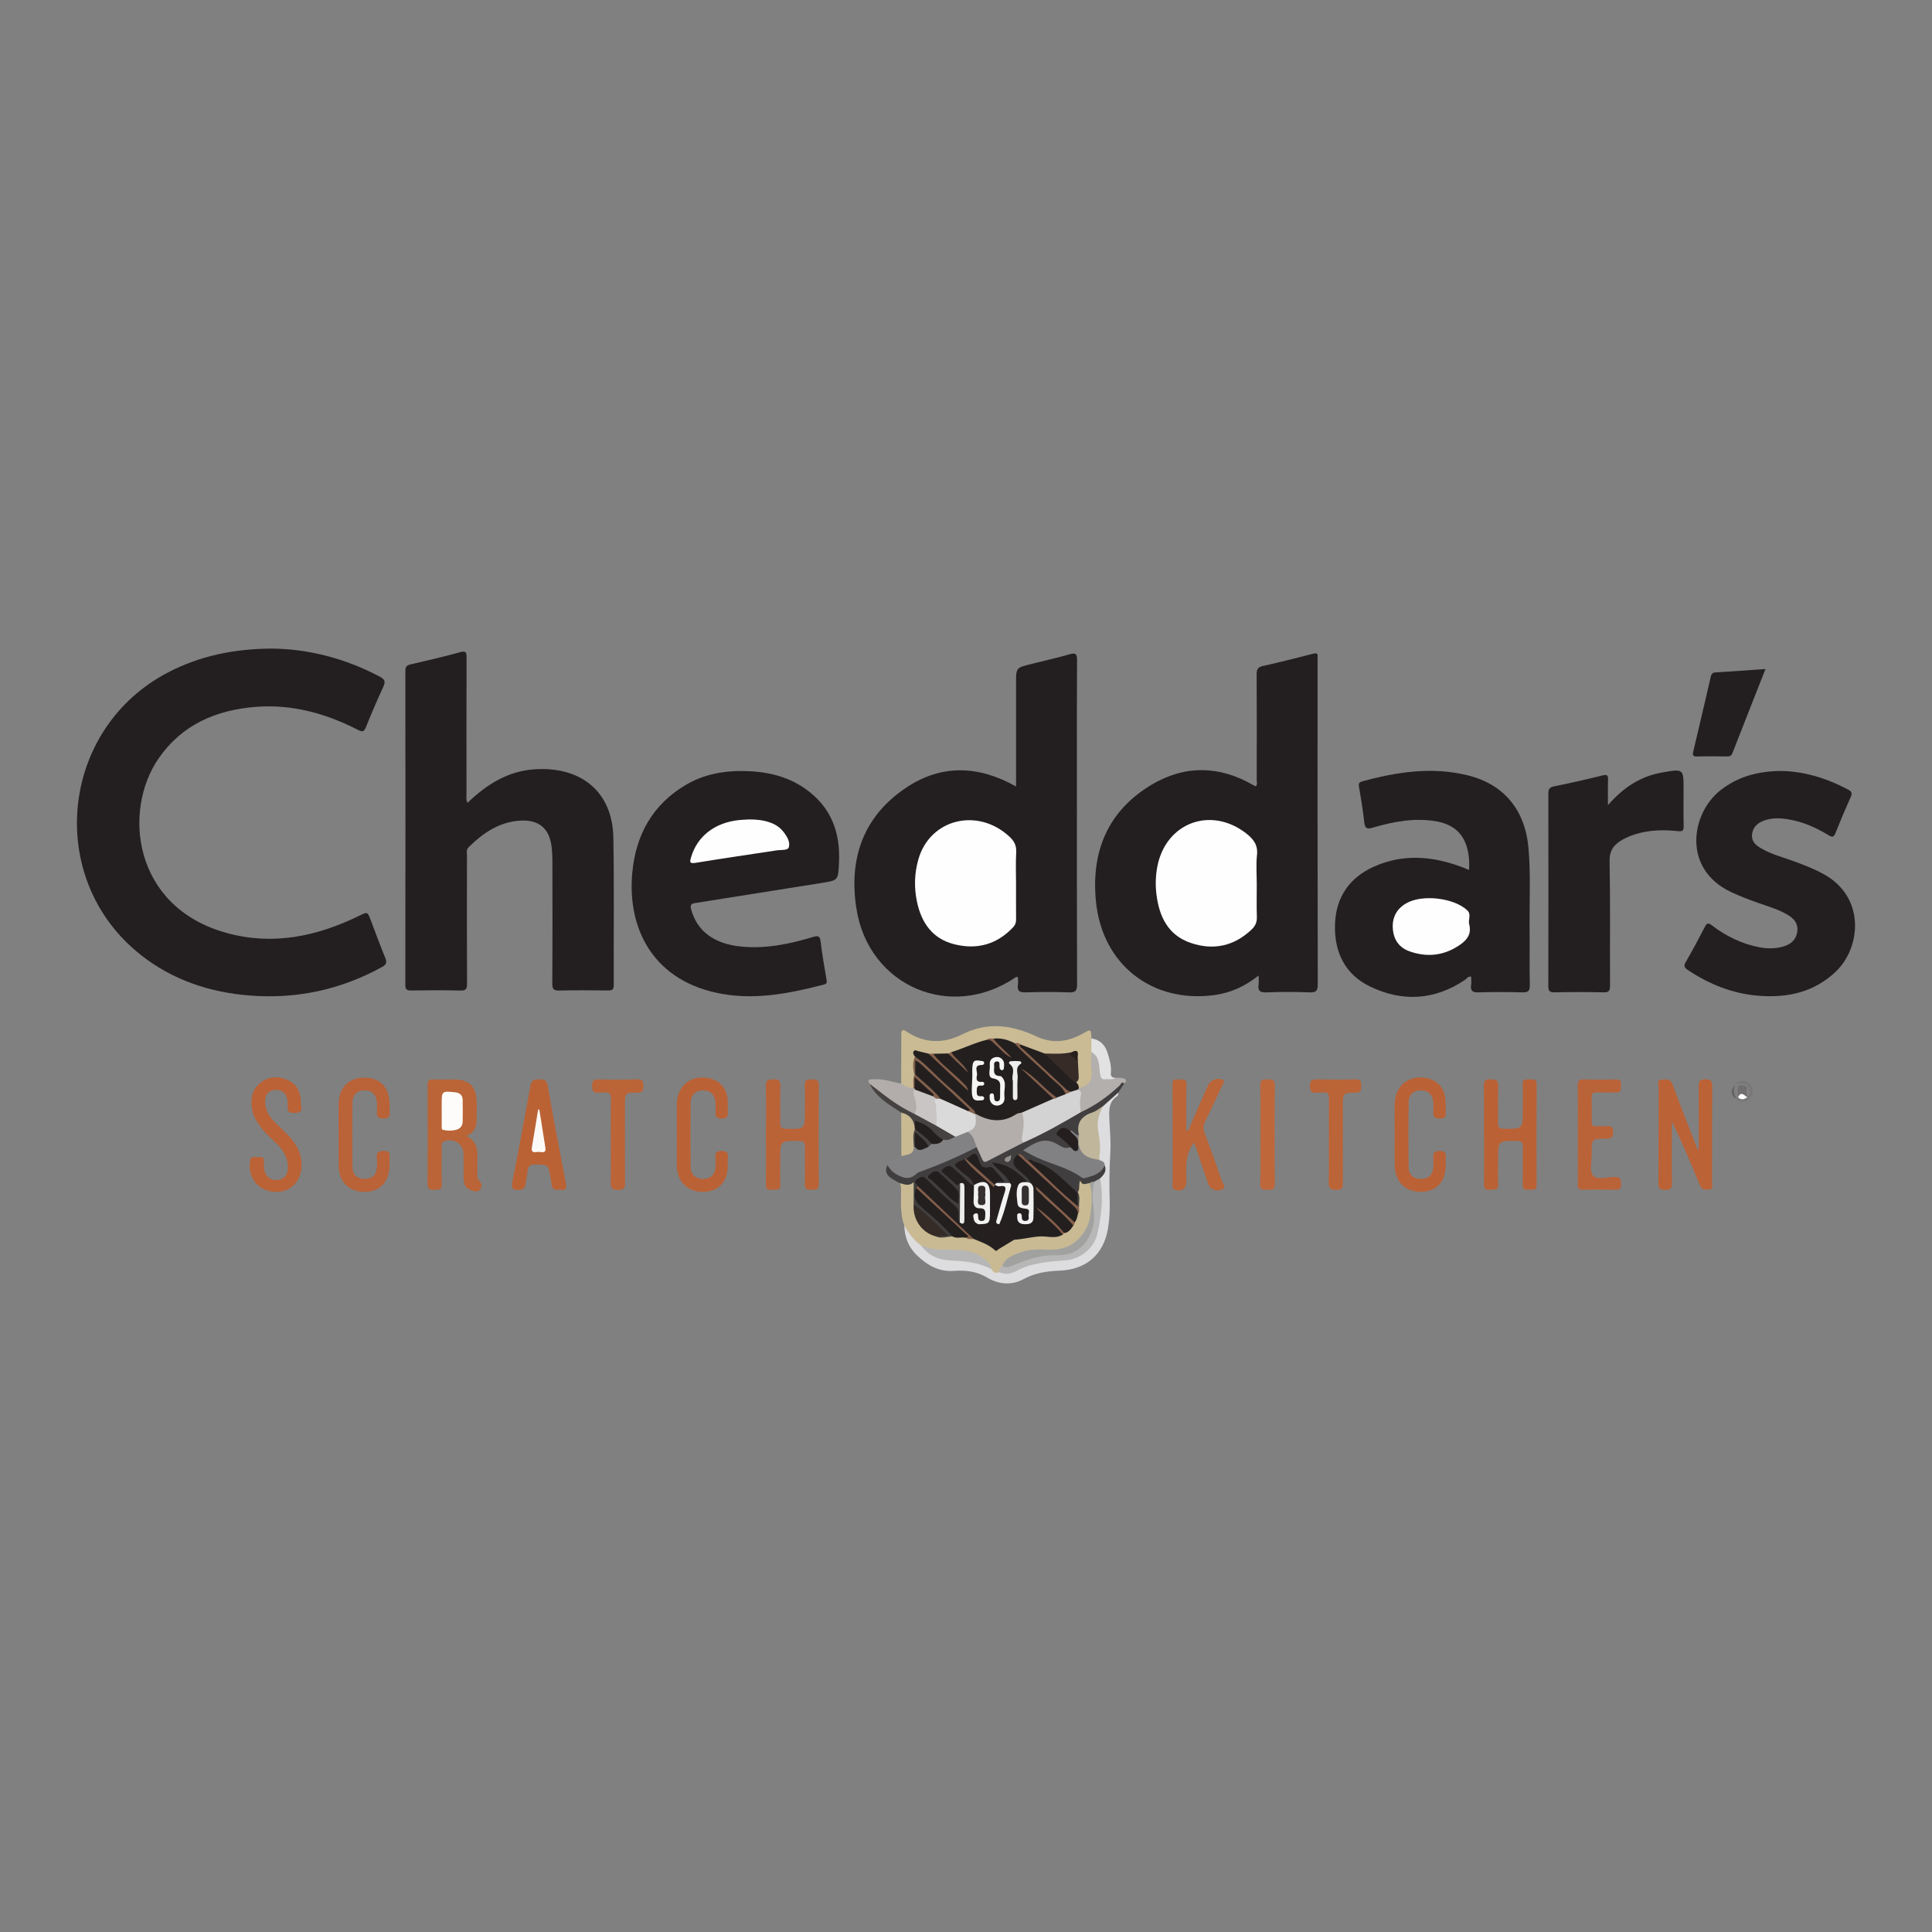 <?xml version="1.0" encoding="utf-8"?>
<!-- Generator: Adobe Illustrator 17.0.0, SVG Export Plug-In . SVG Version: 6.00 Build 0)  -->
<!DOCTYPE svg PUBLIC "-//W3C//DTD SVG 1.1//EN" "http://www.w3.org/Graphics/SVG/1.1/DTD/svg11.dtd">
<svg version="1.1" id="Layer_1" xmlns="http://www.w3.org/2000/svg" xmlns:xlink="http://www.w3.org/1999/xlink" x="0px" y="0px"
	 width="200px" height="200px" viewBox="0 0 200 200" enable-background="new 0 0 200 200" xml:space="preserve">
<rect x="0" y="0" width="200" height="200" fill="#808080" stroke="none"/>
<g>
	<path fill="#231F20" d="M28.097,67.141c3.791,0.027,7.627,1.002,11.233,2.915c0.538,0.285,0.588,0.532,0.342,1.06
		c-0.636,1.365-1.225,2.752-1.786,4.149c-0.193,0.48-0.355,0.535-0.821,0.296c-3.319-1.701-6.82-2.682-10.582-2.387
		c-4.1,0.321-7.622,1.825-10.047,5.312c-3.754,5.4-2.703,15.4,7.006,18.088c4.817,1.334,9.366,0.365,13.747-1.776
		c0.858-0.419,0.85-0.434,1.202,0.491c0.49,1.286,0.961,2.579,1.483,3.852c0.192,0.469,0.145,0.704-0.329,0.965
		c-4.266,2.343-8.821,3.33-13.666,2.952c-4.162-0.325-7.994-1.595-11.301-4.202c-9.946-7.84-8.413-23.433,2.862-29.27
		C20.693,67.901,24.169,67.175,28.097,67.141z"/>
	<path fill="#231F20" d="M130.296,100.984c-1.44,1.138-2.926,1.805-4.609,2.029c-6.427,0.857-11.568-3.17-12.229-9.641
		c-0.527-5.158,1.182-9.376,5.687-12.099c3.466-2.096,7.106-2.042,10.649,0.036c0.063,0.037,0.136,0.057,0.216,0.09
		c0.181-0.212,0.085-0.452,0.085-0.666c0.008-3.64,0.019-7.279-0.008-10.919c-0.004-0.543,0.14-0.761,0.68-0.88
		c1.723-0.382,3.436-0.816,5.146-1.254c0.372-0.095,0.541-0.059,0.484,0.362c-0.014,0.102-0.002,0.208-0.002,0.312
		c0,11.179-0.007,22.358,0.018,33.536c0.002,0.694-0.172,0.866-0.851,0.84c-1.48-0.056-2.965-0.062-4.444,0.002
		c-0.711,0.031-0.934-0.189-0.827-0.859C130.326,101.645,130.296,101.406,130.296,100.984z"/>
	<path fill="#231F20" d="M105.181,81.414c0-3.608,0-7.164,0-10.72c0-1.568,0-1.566,1.556-1.952c1.336-0.332,2.679-0.637,4.001-1.015
		c0.652-0.186,0.76,0.003,0.756,0.624c-0.026,3.848-0.013,7.695-0.013,11.543c0,7.331-0.011,14.663,0.018,21.994
		c0.003,0.703-0.183,0.866-0.858,0.841c-1.48-0.054-2.964-0.047-4.445-0.002c-0.625,0.019-0.929-0.116-0.821-0.795
		c0.04-0.252,0.006-0.515,0.006-0.765c-0.089-0.02-0.155-0.056-0.182-0.037c-6.731,4.636-15.305,0.977-16.549-7.107
		c-0.802-5.209,0.749-9.576,5.226-12.531C97.493,79.103,101.311,79.242,105.181,81.414z"/>
	<path fill="#231F20" d="M48.398,83.108c1.992-1.92,4.195-3.292,6.956-3.472c4.711-0.307,8.058,2.24,8.142,7.105
		c0.087,5.071,0.017,10.144,0.042,15.217c0.003,0.527-0.199,0.58-0.635,0.575c-1.665-0.021-3.33-0.033-4.994,0.006
		c-0.568,0.013-0.741-0.115-0.737-0.716c0.029-4.24,0.017-8.48,0.012-12.72c-0.001-0.441-0.025-0.884-0.068-1.323
		c-0.194-1.953-1.257-2.927-3.197-2.833c-2.21,0.107-3.905,1.281-5.424,2.773c-0.246,0.242-0.154,0.536-0.155,0.81
		c-0.006,4.422-0.014,8.844,0.008,13.266c0.003,0.553-0.087,0.764-0.706,0.746c-1.689-0.049-3.381-0.034-5.072-0.006
		c-0.477,0.008-0.611-0.118-0.61-0.605c0.014-10.821,0.013-21.642,0.003-32.463c0-0.407,0.104-0.59,0.525-0.686
		c1.722-0.394,3.442-0.801,5.146-1.266c0.616-0.168,0.668,0.026,0.666,0.56c-0.018,4.734-0.012,9.468-0.007,14.203
		C48.295,82.527,48.223,82.789,48.398,83.108z"/>
	<path fill="#231F20" d="M152.08,90.059c0.045-0.894-0.017-1.669-0.246-2.421c-0.478-1.574-1.628-2.353-3.18-2.619
		c-2.237-0.384-4.406,0.035-6.537,0.658c-0.665,0.194-0.826,0.038-0.895-0.603c-0.13-1.214-0.329-2.421-0.539-3.624
		c-0.058-0.332,0.01-0.47,0.325-0.557c3.6-0.991,7.236-1.539,10.933-0.631c3.763,0.924,5.957,3.609,6.293,7.587
		c0.237,2.804,0.075,5.616,0.109,8.424c0.023,1.899-0.025,3.798,0.021,5.696c0.016,0.64-0.193,0.775-0.788,0.759
		c-1.508-0.041-3.018-0.044-4.525,0.001c-0.608,0.018-0.853-0.143-0.761-0.764c0.041-0.279,0.007-0.57,0.007-0.862
		c-0.335-0.068-0.466,0.215-0.664,0.348c-3.129,2.094-6.444,2.284-9.774,0.689c-2.629-1.259-3.752-3.582-3.66-6.456
		c0.09-2.82,1.503-4.84,4.048-5.978c2.991-1.338,6.027-1.086,9.035,0.032C151.521,89.825,151.754,89.927,152.08,90.059z"/>
	<path fill="#231F20" d="M76.831,79.815c2.36,0.017,4.603,0.47,6.565,1.861c2.639,1.871,3.618,4.5,3.456,7.653
		c-0.093,1.813-0.068,1.801-1.835,2.08c-4.336,0.684-8.669,1.385-13.006,2.066c-0.45,0.071-0.603,0.17-0.46,0.686
		c0.623,2.25,2.388,3.562,5.21,3.831c2.534,0.242,4.968-0.265,7.367-0.985c0.551-0.165,0.754-0.144,0.827,0.494
		c0.147,1.289,0.384,2.569,0.595,3.85c0.044,0.27,0.118,0.476-0.271,0.576c-3.697,0.952-7.409,1.685-11.235,0.819
		c-6.615-1.497-9.089-6.805-8.595-12.348c0.351-3.947,2.096-7.144,5.621-9.188C72.846,80.183,74.794,79.8,76.831,79.815z"/>
	<path fill="#231F20" d="M184.357,79.812c2.396,0.027,4.73,0.747,6.947,1.918c0.367,0.194,0.467,0.363,0.286,0.767
		c-0.553,1.231-1.077,2.476-1.579,3.729c-0.166,0.415-0.299,0.488-0.708,0.239c-1.339-0.816-2.761-1.444-4.331-1.672
		c-0.806-0.117-1.609-0.129-2.386,0.161c-0.683,0.255-1.156,0.707-1.219,1.47c-0.058,0.706,0.419,1.084,0.948,1.397
		c0.969,0.574,2.055,0.865,3.106,1.237c1.127,0.398,2.239,0.825,3.296,1.393c4.447,2.393,3.928,7.647,1.334,10.121
		c-2.258,2.153-5.002,2.744-7.995,2.508c-2.677-0.211-5.092-1.174-7.318-2.656c-0.377-0.251-0.465-0.428-0.22-0.85
		c0.69-1.19,1.341-2.404,1.97-3.627c0.215-0.418,0.37-0.426,0.728-0.153c1.464,1.116,3.085,1.915,4.906,2.265
		c0.828,0.159,1.658,0.161,2.472-0.074c0.777-0.225,1.336-0.666,1.457-1.536c0.12-0.861-0.344-1.367-1.014-1.761
		c-0.926-0.545-1.952-0.844-2.956-1.194c-0.981-0.342-1.951-0.708-2.891-1.154c-5.08-2.406-4.112-8.127-1.131-10.497
		C179.872,80.4,181.956,79.832,184.357,79.812z"/>
	<path fill="#231F20" d="M166.456,83.345c1.628-1.865,3.422-3.008,5.671-3.389c2.158-0.366,2.154-0.386,2.155,1.785
		c0,1.247-0.018,2.495,0.01,3.742c0.01,0.472-0.079,0.615-0.603,0.557c-1.48-0.163-2.962-0.126-4.401,0.32
		c-0.467,0.145-0.929,0.34-1.354,0.581c-0.852,0.483-1.334,1.093-1.311,2.227c0.086,4.286,0.025,8.575,0.047,12.863
		c0.003,0.533-0.116,0.708-0.677,0.695c-1.688-0.039-3.379-0.037-5.067,0c-0.532,0.011-0.645-0.16-0.644-0.659
		c0.015-6.627,0.014-13.254,0.002-19.881c-0.001-0.455,0.078-0.681,0.591-0.783c1.68-0.334,3.351-0.718,5.014-1.128
		c0.472-0.117,0.593-0.023,0.576,0.445C166.436,81.518,166.456,82.318,166.456,83.345z"/>
	<path fill="#231F20" d="M182.762,69.257c-1.169,2.968-2.303,5.838-3.424,8.713c-0.106,0.271-0.264,0.337-0.529,0.335
		c-1.04-0.01-2.081-0.026-3.12,0.007c-0.492,0.016-0.482-0.195-0.395-0.559c0.607-2.552,1.208-5.106,1.796-7.662
		c0.066-0.289,0.144-0.461,0.48-0.482C179.255,69.505,180.939,69.382,182.762,69.257z"/>
	<path fill="#BB6236" d="M175.856,118.996c0-2.178,0.013-4.356-0.01-6.533c-0.005-0.506,0.083-0.734,0.667-0.737
		c0.595-0.003,0.741,0.182,0.736,0.756c-0.026,3.326-0.009,6.651-0.019,9.977c-0.001,0.271,0.164,0.669-0.361,0.695
		c-0.407,0.021-0.717,0.001-0.913-0.487c-0.89-2.211-1.829-4.402-2.888-6.598c0,0.519,0,1.039,0,1.558
		c0,1.585-0.014,3.17,0.007,4.755c0.007,0.504-0.016,0.807-0.681,0.797c-0.615-0.009-0.72-0.217-0.716-0.771
		c0.023-3.274,0.004-6.547,0.022-9.821c0.002-0.299-0.25-0.793,0.372-0.836c0.466-0.032,0.871-0.065,1.095,0.555
		c0.749,2.075,1.572,4.124,2.367,6.182c0.065,0.168,0.131,0.335,0.197,0.503C175.774,118.994,175.815,118.995,175.856,118.996z"/>
	<path fill="#CABB94" d="M93.288,112.17c0.006-1.687,0.017-3.374,0.014-5.061c-0.001-0.409,0.086-0.632,0.517-0.341
		c1.879,1.268,3.836,1.296,5.814,0.298c2.615-1.319,5.135-0.958,7.679,0.235c1.607,0.754,3.225,0.57,4.761-0.298
		c0.876-0.495,0.87-0.505,0.907,0.497c0.315,0.422,0.199,0.912,0.223,1.381c-0.02,0.702,0.005,1.403-0.004,2.105
		c-0.015,1.161-0.205,1.412-1.344,1.759c-0.349-0.088-0.466-0.362-0.538-0.672c0.342-0.739,0.098-1.485,0.017-2.228
		c0.026-0.397,0.167-0.88-0.547-0.712c-0.838,0.223-1.684,0.188-2.533,0.106c-0.916-0.202-1.775-0.563-2.628-0.942
		c-0.213-0.111-0.453-0.121-0.681-0.174c-0.667-0.241-1.34-0.453-2.063-0.408c-0.227-0.002-0.453,0.002-0.669,0.086
		c-1.255,0.38-2.452,0.924-3.702,1.322c-0.154,0.049-0.306,0.105-0.468,0.129c-0.46,0.058-0.921,0.032-1.382,0.031
		c-0.157,0.003-0.313-0.003-0.469-0.009c-0.306-0.012-0.598-0.095-0.886-0.191c-0.4-0.133-0.498,0.069-0.481,0.415
		c-0.108,0.599-0.079,1.198-0.022,1.799c-0.089,0.461,0.061,0.959-0.217,1.39C94.015,112.865,93.558,112.754,93.288,112.17z"/>
	<path fill="#C9BA93" d="M93.612,126.863c-0.393-1.045-0.346-2.136-0.339-3.224c0.002-0.386,0.051-0.78-0.11-1.151
		c0.298-0.207,0.651-0.063,0.968-0.153c0.46-0.131,0.6,0.138,0.619,0.525c0.028,0.562,0.01,1.124,0.013,1.685
		c-0.042,1.604,0.645,2.721,2.184,3.267c0.55,0.197,1.103,0.02,1.655,0.013c0.44,0.084,0.892,0.046,1.331,0.128
		c0.257,0.086,0.527,0.107,0.793,0.141c0.707,0.164,1.337,0.505,1.963,0.857c0.173,0.097,0.319,0.273,0.553,0.197
		c0.572-0.331,1.16-0.63,1.728-0.968c1.308-0.27,2.62-0.478,3.965-0.33c0.308,0.034,0.605-0.103,0.899-0.195
		c0.095-0.041,0.191-0.082,0.284-0.128c0.342-0.169,0.591-0.445,0.836-0.724c0.082-0.107,0.147-0.224,0.2-0.348
		c0.12-0.291,0.203-0.594,0.288-0.897c0.074-0.215,0.069-0.438,0.067-0.66c-0.008-0.48,0.021-0.961-0.041-1.439
		c0.071-1.315,0.071-1.315,1.429-1.053c0.089,0.059,0.184,0.132,0.193,0.234c0.155,1.792,0.302,3.583-0.804,5.18
		c-0.819,1.182-1.963,1.732-3.383,1.755c-0.959,0.015-1.923-0.059-2.866,0.198c-0.818,0.223-1.571,0.545-2.083,1.267
		c-0.185,0.219-0.294,0.49-0.474,0.713c-0.498,0.339-0.77,0.052-0.999-0.359c-0.47-0.925-1.262-1.404-2.243-1.62
		c-0.813-0.18-1.638-0.245-2.468-0.199c-0.846,0.047-1.649-0.092-2.404-0.483C94.491,128.578,93.864,127.868,93.612,126.863z"/>
	<path fill="#BA6437" d="M48.315,117.594c0.877,0.475,1.115,1.15,1.102,1.961c-0.011,0.65-0.004,1.301,0.001,1.951
		c0.002,0.205-0.055,0.438,0.105,0.598c0.365,0.365,0.461,0.796,0.072,1.129c-0.336,0.287-1.299-0.098-1.477-0.544
		c-0.093-0.233-0.116-0.505-0.121-0.761c-0.016-0.832,0.007-1.665-0.015-2.497c-0.028-1.062-1.103-1.702-2.056-1.247
		c-0.292,0.14-0.197,0.397-0.198,0.612c-0.009,1.249-0.041,2.499,0.01,3.745c0.027,0.658-0.33,0.615-0.773,0.621
		c-0.443,0.005-0.708-0.026-0.703-0.611c0.03-3.408,0.021-6.816,0.007-10.224c-0.002-0.432,0.114-0.606,0.569-0.588
		c0.779,0.031,1.561-0.009,2.341,0.012c1.325,0.035,2.035,0.669,2.144,1.977c0.063,0.748,0.016,1.506,0.016,2.259
		C49.341,116.697,49.062,117.246,48.315,117.594z"/>
	<path fill="#BA6337" d="M79.292,117.493c0-1.689,0.03-3.379-0.015-5.066c-0.018-0.657,0.289-0.684,0.798-0.695
		c0.538-0.012,0.726,0.147,0.71,0.701c-0.037,1.272,0.002,2.546-0.019,3.819c-0.007,0.428,0.116,0.578,0.569,0.593
		c1.989,0.063,1.989,0.078,1.987-1.885c-0.001-0.857,0.039-1.717-0.014-2.572c-0.038-0.617,0.261-0.66,0.743-0.652
		c0.439,0.008,0.713,0.023,0.709,0.607c-0.027,3.404-0.031,6.808,0.002,10.211c0.006,0.667-0.349,0.587-0.778,0.61
		c-0.483,0.025-0.693-0.083-0.675-0.632c0.042-1.246-0.005-2.494,0.022-3.741c0.011-0.479-0.086-0.682-0.631-0.685
		c-1.928-0.011-1.927-0.034-1.927,1.879c0,0.883-0.027,1.768,0.009,2.65c0.024,0.588-0.338,0.538-0.708,0.518
		c-0.356-0.019-0.803,0.158-0.792-0.514C79.311,120.924,79.292,119.208,79.292,117.493z"/>
	<path fill="#DDDCDE" d="M93.612,126.863c0.464,0.768,0.94,1.526,1.714,2.033c1.173,1.197,2.695,1.383,4.256,1.507
		c0.766,0.061,1.546,0.117,2.271,0.429c0.307,0.132,0.632,0.24,0.808,0.561c0.164,0.351,0.423,0.454,0.781,0.302
		c1.191-0.045,2.227-0.607,3.326-0.966c0.859-0.281,1.78-0.359,2.686-0.405c2.784-0.142,4.126-1.535,4.244-4.34
		c0.055-1.294,0.23-2.583,0.038-3.877c0.111-0.466,0.568-0.826,0.423-1.372c-0.014-0.278-0.234-0.421-0.398-0.602
		c-0.31-0.557-0.107-1.172-0.151-1.751c-0.075-0.989-0.396-1.986-0.04-2.998c0.113-0.322,0.213-0.631,0.429-0.896
		c0.537-0.528,1.001-1.148,1.763-1.391c0.028,0.17-0.027,0.328-0.158,0.417c-0.78,0.529-0.804,1.302-0.773,2.137
		c0.045,1.216,0.183,2.45,0.109,3.642c-0.104,1.662-0.108,3.32-0.068,4.974c0.025,1.011-0.016,1.996-0.188,2.983
		c-0.455,2.614-2.246,4.171-4.937,4.282c-1.333,0.055-2.578,0.221-3.799,0.885c-1.214,0.66-2.553,0.563-3.786-0.176
		c-1.043-0.625-2.207-0.771-3.376-0.68c-1.601,0.125-2.811-0.591-3.883-1.628C94.051,129.106,93.637,128.057,93.612,126.863z"/>
	<path fill="#BA6236" d="M153.612,117.423c0-1.663,0.02-3.326-0.012-4.988c-0.011-0.55,0.163-0.721,0.707-0.702
		c0.493,0.017,0.826,0.008,0.796,0.682c-0.057,1.271,0.004,2.546-0.026,3.819c-0.011,0.487,0.158,0.605,0.625,0.611
		c1.934,0.027,1.933,0.043,1.931-1.867c-0.001-0.909,0.028-1.82-0.008-2.728c-0.024-0.607,0.367-0.504,0.719-0.501
		c0.349,0.002,0.735-0.111,0.731,0.496c-0.018,3.482-0.018,6.963-0.006,10.445c0.002,0.634-0.436,0.432-0.757,0.46
		c-0.383,0.033-0.707,0.038-0.691-0.534c0.036-1.272-0.016-2.547,0.024-3.819c0.018-0.561-0.173-0.691-0.707-0.689
		c-1.851,0.007-1.851-0.013-1.851,1.864c0,0.857-0.045,1.718,0.013,2.571c0.051,0.756-0.439,0.569-0.855,0.616
		c-0.548,0.063-0.638-0.179-0.629-0.672c0.031-1.688,0.012-3.377,0.012-5.066C153.623,117.423,153.618,117.423,153.612,117.423z"/>
	<path fill="#413E3F" d="M115.763,113.098c-0.523,0.468-1.046,0.937-1.57,1.405c-0.468,0.454-0.961,0.879-1.577,1.119
		c-0.555,0.217-0.831,0.568-0.711,1.192c0.043,0.224,0.013,0.469-0.127,0.676c-0.442,0.284-0.666-0.209-1.009-0.281
		c-0.119-0.047-0.232-0.107-0.353-0.15c-0.269-0.097-0.544-0.068-0.687,0.172c-0.17,0.285,0.158,0.377,0.307,0.525
		c0.31,0.31,0.827,0.466,0.765,1.047c-0.197,0.258-0.447,0.211-0.703,0.12c-0.22-0.079-0.452-0.138-0.651-0.255
		c-1.091-0.642-2.073-0.391-3.038,0.372c0.171,0.283,0.488,0.35,0.753,0.478c1.585,0.767,3.295,1.236,4.857,2.075
		c0.671,0.361,1.277-0.161,1.828-0.552c0.177-0.126,0.198-0.447,0.508-0.407c0.242,0.591-0.078,0.985-0.475,1.352
		c-0.119,0.239-0.342,0.342-0.571,0.439c-0.16,0.093-0.345-0.043-0.505,0.055c-0.35-0.002-0.757,0.366-0.986-0.309
		c-0.187,0.499-0.005,0.908-0.238,1.242c-0.032,0.018-0.063,0.036-0.095,0.054c-0.712-0.337-1.282-0.877-1.795-1.439
		c-0.904-0.99-2.106-1.355-3.292-1.784c-0.416-0.004-0.547-0.594-1.014-0.487c-0.376,0.414-0.286,0.783,0.086,1.141
		c0.314,0.302,0.615,0.619,0.94,0.91c0.208,0.186,0.444,0.371,0.318,0.712c-0.148,0.088-0.282,0.044-0.412-0.043
		c-0.935-0.792-1.825-1.658-3.168-1.898c0.408,0.474,0.854,0.828,1.213,1.261c0.19,0.228,0.46,0.483,0.064,0.775
		c-0.39,0.119-0.779,0.12-1.169,0.002c-0.171-0.102-0.215-0.227-0.031-0.35c0.21-0.14,0.448-0.1,0.659-0.064
		c-0.386-0.148-0.62-0.504-0.92-0.781c-0.233-0.215-0.463-0.433-0.81-0.395c-0.476,0.052-0.699-0.237-0.891-0.605
		c-0.402-0.772-0.408-0.769-1.172-0.344c-0.065,0.034-0.132,0.062-0.199,0.088c-0.827,0.39-0.843,0.48-0.165,1.052
		c0.274,0.231,0.583,0.422,0.818,0.697c0.177,0.207,0.436,0.393,0.258,0.729c-0.374,0.221-0.568-0.09-0.786-0.283
		c-0.385-0.341-0.711-0.746-1.125-1.057c-0.184-0.138-0.361-0.301-0.609-0.311c-0.158-0.006-0.33,0.017-0.415,0.157
		c-0.107,0.178,0.056,0.279,0.174,0.368c0.518,0.39,0.937,0.902,1.514,1.221c0.092,1.188,0.097,2.375,0.001,3.561
		c-0.17,0.4-0.455,0.345-0.447-0.018c0.029-1.374-1.052-1.92-1.87-2.662c-0.441-0.4-0.85-0.831-1.28-1.242
		c-0.167-0.16-0.325-0.353-0.599-0.272c-0.339,0.101-0.293,0.378-0.279,0.637c-0.012,0.112-0.052,0.214-0.096,0.316
		c-0.265,0.773-0.003,1.375,0.623,1.836c0.964,0.71,1.695,1.675,2.651,2.395c0.202,0.152,0.491,0.339,0.321,0.697
		c-0.58,0.036-1.162,0.275-1.74-0.01c0.353-0.306,0.718-0.277,1.026-0.112c-0.968-1.1-2.317-1.951-3.285-3.191
		c0-0.721,0-1.441,0-2.299c-0.515,0.482-0.967,0.207-1.422,0.109c-0.335-0.191-0.697-0.348-1-0.581
		c-0.438-0.336-0.579-0.78-0.273-1.295c0.528,0.16,0.732,0.747,1.275,0.923c0.545,0.177,0.975,0.233,1.519-0.113
		c1.16-0.739,2.523-1.054,3.779-1.6c0.871-0.379,1.649-0.98,2.615-1.14c0.322,0.131,0.463,0.427,0.547,0.716
		c0.2,0.69,0.562,0.651,1.098,0.362c1.048-0.563,2.127-1.069,3.187-1.612c2.007-0.949,3.926-2.064,5.861-3.146
		c1.409-0.739,2.767-1.55,3.876-2.717c0.16-0.169,0.322-0.362,0.559-0.408c0.257-0.049,0.351,0.056,0.174,0.293
		C116.174,112.48,115.968,112.789,115.763,113.098z"/>
	<path fill="#BB6538" d="M123.597,118.292c-1.011,1.262-0.763,2.673-0.78,4.036c-0.01,0.752-0.563,1.107-1.243,0.808
		c-0.235-0.103-0.19-0.288-0.19-0.456c-0.004-3.485,0.006-6.971-0.01-10.456c-0.003-0.628,0.417-0.455,0.746-0.474
		c0.369-0.021,0.717-0.071,0.705,0.52c-0.033,1.585-0.011,3.172-0.011,4.761c0.294,0.046,0.271-0.202,0.333-0.341
		c0.642-1.45,1.272-2.905,1.913-4.355c0.23-0.521,0.957-0.807,1.468-0.578c0.369,0.166,0.087,0.401,0.01,0.569
		c-0.586,1.276-1.18,2.548-1.798,3.808c-0.186,0.379-0.204,0.706-0.054,1.107c0.62,1.655,1.221,3.317,1.786,4.992
		c0.09,0.266,0.548,0.659,0.023,0.897c-0.612,0.277-1.231-0.017-1.421-0.574c-0.42-1.23-0.833-2.462-1.251-3.692
		C123.765,118.695,123.693,118.533,123.597,118.292z"/>
	<path fill="#BB6235" d="M57.919,123.131c-0.561,0.132-0.805-0.097-0.83-0.626c-0.011-0.231-0.081-0.459-0.12-0.689
		c-0.214-1.265-0.214-1.232-1.519-1.268c-0.57-0.016-0.793,0.176-0.841,0.718c-0.041,0.464-0.154,0.92-0.222,1.382
		c-0.054,0.365-0.23,0.487-0.616,0.522c-0.705,0.063-0.874-0.132-0.732-0.846c0.658-3.306,1.278-6.619,1.872-9.937
		c0.107-0.599,0.407-0.652,0.905-0.655c0.503-0.003,0.78,0.063,0.885,0.66c0.588,3.346,1.212,6.686,1.863,10.02
		C58.692,123.072,58.548,123.3,57.919,123.131z"/>
	<path fill="#BB6236" d="M31.162,114.407c0.173,0.634-0.144,0.858-0.867,0.8c-0.42-0.033-0.537-0.175-0.516-0.564
		c0.016-0.309,0.017-0.633-0.06-0.929c-0.167-0.639-0.612-0.948-1.279-0.882c-0.654,0.065-0.953,0.474-0.984,1.1
		c-0.039,0.802,0.283,1.476,0.815,2.043c0.533,0.568,1.118,1.087,1.653,1.654c0.811,0.858,1.329,1.842,1.294,3.073
		c-0.049,1.716-1.279,2.843-2.951,2.665c-1.643-0.175-2.673-1.586-2.369-3.232c0.108-0.585,0.56-0.299,0.869-0.346
		c0.297-0.045,0.578-0.014,0.554,0.424c-0.022,0.389-0.019,0.783,0.122,1.156c0.226,0.596,0.685,0.838,1.292,0.774
		c0.622-0.066,0.986-0.433,1.051-1.063c0.109-1.043-0.343-1.866-1.04-2.585c-0.596-0.615-1.277-1.146-1.785-1.848
		c-0.385-0.532-0.722-1.085-0.849-1.736c-0.212-1.089-0.053-2.11,0.856-2.828c0.844-0.667,1.842-0.71,2.807-0.28
		C30.833,112.272,31.174,113.2,31.162,114.407z"/>
	<path fill="#BA6238" d="M35.05,117.455c-0.001-1.065-0.02-2.131,0.004-3.195c0.038-1.686,1.057-2.703,2.67-2.7
		c1.642,0.003,2.57,0.975,2.607,2.731c0.005,0.234-0.016,0.469,0.006,0.701c0.046,0.502-0.005,0.814-0.674,0.802
		c-0.624-0.011-0.674-0.297-0.643-0.769c0.02-0.31,0.016-0.624-0.004-0.935c-0.05-0.771-0.501-1.21-1.235-1.223
		c-0.768-0.014-1.285,0.449-1.292,1.247c-0.019,2.234-0.02,4.468-0.001,6.702c0.007,0.806,0.495,1.231,1.297,1.221
		c0.769-0.009,1.183-0.407,1.231-1.201c0.017-0.285,0.047-0.578,0-0.856c-0.125-0.746,0.247-0.883,0.882-0.828
		c0.348,0.03,0.447,0.174,0.436,0.486c-0.014,0.415,0.011,0.833-0.021,1.246c-0.127,1.63-1.117,2.542-2.688,2.497
		c-1.527-0.044-2.536-1.069-2.57-2.653C35.032,119.638,35.051,118.547,35.05,117.455z"/>
	<path fill="#BA6236" d="M70.063,117.435c0-1.066-0.026-2.133,0.006-3.197c0.056-1.894,1.475-2.999,3.327-2.623
		c1.126,0.229,1.842,1.047,1.933,2.237c0.03,0.388-0.004,0.78,0.02,1.169c0.029,0.467-0.007,0.77-0.634,0.77
		c-0.612,0-0.685-0.272-0.643-0.754c0.025-0.284,0.015-0.572,0-0.857c-0.044-0.818-0.496-1.286-1.25-1.307
		c-0.788-0.022-1.315,0.449-1.325,1.305c-0.026,2.209-0.028,4.42,0.002,6.629c0.011,0.817,0.511,1.238,1.3,1.235
		c0.778-0.003,1.217-0.436,1.269-1.268c0.018-0.285,0.022-0.573,0.003-0.857c-0.03-0.457-0.017-0.778,0.623-0.77
		c0.588,0.008,0.713,0.233,0.656,0.739c-0.031,0.283-0.003,0.571-0.009,0.857c-0.035,1.636-0.969,2.601-2.549,2.639
		c-1.549,0.037-2.649-1.007-2.729-2.592c-0.003-0.052-0.002-0.104-0.002-0.156C70.063,119.567,70.063,118.501,70.063,117.435z"/>
	<path fill="#BA6236" d="M144.373,117.463c-0.001-1.092-0.034-2.186,0.006-3.277c0.068-1.837,1.503-2.94,3.305-2.584
		c1.102,0.218,1.818,0.995,1.941,2.148c0.044,0.412,0.021,0.831,0.033,1.247c0.012,0.421,0.082,0.794-0.594,0.797
		c-0.652,0.003-0.734-0.275-0.689-0.793c0.027-0.31,0.023-0.626-0.004-0.935c-0.068-0.767-0.537-1.198-1.274-1.197
		c-0.732,0-1.262,0.431-1.274,1.194c-0.036,2.262-0.036,4.525-0.006,6.787c0.011,0.797,0.539,1.209,1.342,1.189
		c0.746-0.019,1.169-0.442,1.217-1.236c0.017-0.285,0.025-0.574,0.001-0.858c-0.044-0.506,0.012-0.811,0.677-0.804
		c0.655,0.007,0.633,0.346,0.608,0.788c-0.014,0.259-0.001,0.52-0.006,0.78c-0.028,1.648-0.953,2.628-2.517,2.669
		c-1.595,0.042-2.712-1.009-2.758-2.639C144.349,119.648,144.374,118.555,144.373,117.463z"/>
	<path fill="#BA6338" d="M163.336,117.444c0-1.663,0.017-3.326-0.01-4.988c-0.008-0.515,0.101-0.745,0.678-0.722
		c1.089,0.044,2.182,0.034,3.273,0.003c0.507-0.015,0.543,0.25,0.521,0.63c-0.02,0.349,0.106,0.757-0.502,0.727
		c-0.674-0.033-1.351,0.006-2.026-0.012c-0.363-0.01-0.512,0.115-0.504,0.49c0.019,0.857,0.02,1.715,0.004,2.572
		c-0.006,0.345,0.134,0.459,0.46,0.445c0.363-0.016,0.73,0.025,1.09-0.01c0.505-0.048,0.672,0.124,0.673,0.649
		c0.001,0.54-0.205,0.638-0.687,0.639c-1.536,0.004-1.542,0.022-1.533,1.544c0.004,0.776-0.254,1.78,0.131,2.267
		c0.409,0.518,1.46,0.168,2.226,0.156c0.578-0.01,0.663,0.214,0.683,0.722c0.023,0.591-0.273,0.61-0.71,0.603
		c-1.039-0.017-2.079-0.03-3.117,0.006c-0.511,0.018-0.724-0.147-0.649-0.655c0.004-0.025,0-0.052,0-0.078
		C163.337,120.77,163.337,119.107,163.336,117.444z"/>
	<path fill="#BB6438" d="M63.229,118.089c0-1.43-0.022-2.86,0.011-4.289c0.012-0.531-0.126-0.782-0.687-0.703
		c-0.178,0.025-0.366-0.018-0.545,0.008c-0.538,0.076-0.715-0.125-0.716-0.681c0-0.556,0.175-0.704,0.714-0.689
		c1.325,0.036,2.652,0.04,3.977-0.002c0.576-0.018,0.609,0.252,0.619,0.702c0.012,0.483-0.093,0.687-0.637,0.682
		c-1.268-0.011-1.268,0.02-1.268,1.261c0,2.652-0.008,5.304,0.007,7.955c0.003,0.524-0.001,0.853-0.718,0.853
		c-0.731,0-0.78-0.311-0.767-0.885C63.25,120.897,63.229,119.493,63.229,118.089z"/>
	<path fill="#BB6438" d="M137.566,118.055c0-1.43-0.015-2.861,0.008-4.29c0.008-0.48-0.09-0.757-0.641-0.669
		c-0.178,0.028-0.365-0.012-0.545,0.008c-0.521,0.06-0.793-0.034-0.793-0.686c0-0.668,0.304-0.688,0.808-0.679
		c1.3,0.024,2.601,0.029,3.901-0.003c0.496-0.012,0.633,0.171,0.606,0.633c-0.024,0.401,0.048,0.745-0.575,0.747
		c-1.326,0.004-1.326,0.041-1.327,1.356c0,2.627-0.006,5.254,0.006,7.88c0.002,0.473,0.043,0.826-0.652,0.829
		c-0.669,0.002-0.834-0.217-0.819-0.836c0.034-1.43,0.011-2.86,0.011-4.291C137.557,118.055,137.561,118.055,137.566,118.055z"/>
	<path fill="#828284" d="M101.099,118.751c-1.821,0.948-3.701,1.76-5.627,2.469c-0.194,0.071-0.421,0.122-0.562,0.257
		c-0.497,0.479-0.999,0.597-1.666,0.309c-0.597-0.258-1.072-0.587-1.355-1.174c0.22-0.7,1.048-0.459,1.422-0.919
		c0.3-0.423,1.025-0.315,1.167-0.935c0.051-0.053,0.114-0.086,0.185-0.103c0.445,0.098,0.892,0.226,1.312-0.078
		c0.15-0.092,0.278-0.22,0.448-0.277c0.414-0.082,0.819-0.194,1.193-0.397c0.447-0.093,0.897-0.181,1.297-0.423
		c0.418-0.2,0.839-0.387,1.31-0.425C100.86,117.403,101.195,118.053,101.099,118.751z"/>
	<path fill="#BE673B" d="M130.476,117.415c0-1.69,0.025-3.38-0.014-5.068c-0.013-0.582,0.26-0.625,0.707-0.61
		c0.426,0.014,0.804-0.064,0.799,0.605c-0.028,3.405-0.031,6.81,0.002,10.215c0.007,0.679-0.367,0.596-0.791,0.606
		c-0.432,0.01-0.732-0.001-0.718-0.601C130.502,120.847,130.475,119.131,130.476,117.415z"/>
	<path fill="#B3AFAD" d="M116.379,112.172c-0.273-0.281-0.343,0.075-0.446,0.173c-1.211,1.142-2.546,2.1-4.062,2.797
		c-0.309-0.341-0.326-0.752-0.26-1.171c0.058-0.367,0.056-0.724-0.078-1.074c-0.024-0.131,0.002-0.231,0.157-0.249
		c1.018-0.267,1.46-0.877,1.293-1.962c-0.09-0.581-0.012-1.188-0.01-1.783c0.487-0.054,0.686,0.265,0.825,0.649
		c0.114,0.316,0.163,0.649,0.227,0.978c0.198,1.015,0.36,1.133,1.452,1.047c0.25,0.007,0.509-0.026,0.747,0.031
		C116.558,111.687,116.702,111.88,116.379,112.172z"/>
	<path fill="#B2ADAA" d="M93.288,112.17c0.39,0.242,0.78,0.484,1.263,0.477c0.077-0.04,0.143-0.025,0.201,0.038
		c0.031,0.073,0.044,0.15,0.042,0.229c-0.021,0.391,0.116,0.755,0.19,1.129c0.086,0.435,0.123,0.864-0.187,1.24
		c-0.331,0.212-0.6-0.017-0.856-0.155c-1.454-0.782-2.85-1.645-3.922-2.938c-0.312-0.434,0.021-0.451,0.313-0.467
		c0.726-0.042,1.432,0.082,2.131,0.271C92.735,112.067,93.013,112.112,93.288,112.17z"/>
	<path fill="#464241" d="M90.02,112.19c0.719,0.55,1.426,1.116,2.159,1.647c0.792,0.574,1.635,1.067,2.516,1.493
		c0.885,0.093,1.53,0.703,2.292,1.061c0.65,0.414,1.472,0.573,1.919,1.288c-0.401,0.167-0.774,0.459-1.252,0.286
		c-0.433,0.106-0.665-0.214-0.926-0.452c-0.344-0.314-0.662-0.651-1.069-0.897c-0.444-0.268-0.807-0.399-0.99,0.258
		c-0.055,0.002-0.133-0.009-0.138-0.044c-0.102-0.786-0.699-1.198-1.237-1.654C92.043,114.357,90.717,113.618,90.02,112.19z"/>
	<path fill="#E2E2E3" d="M115.476,111.576c-0.321,0.233-0.694,0.109-1.042,0.149c-0.4,0.046-0.482-0.164-0.549-0.536
		c-0.147-0.815,0.025-1.781-0.912-2.286c0.003-0.468,0.005-0.935,0.008-1.403c0.928,0.136,1.453,0.722,1.7,1.576
		c0.186,0.641,0.391,1.287,0.315,1.972C114.956,111.41,115.119,111.579,115.476,111.576z"/>
	<path fill="#C9BA92" d="M93.294,115.178c0.897,0.199,1.345,0.778,1.414,1.676c0.019,0.038,0.039,0.077,0.058,0.115
		c-0.051,0.587,0.118,1.195-0.164,1.76c-0.009,0.886-0.772,0.761-1.291,0.963C93.306,118.188,93.3,116.683,93.294,115.178z"/>
	<path fill="#797778" d="M179.692,113.56c0.079,0.015,0.158,0.029,0.237,0.044c0.035-0.005,0.069-0.01,0.104-0.016
		c0.244-0.027,0.488-0.027,0.732,0c0.035,0.006,0.069,0.011,0.104,0.017c0.338-0.295,0.393-0.643,0.196-1.039
		c-0.282-0.566-0.821-0.357-1.423-0.387c0.667-0.466,1.15-0.336,1.531,0.12c0.378,0.451,0.345,0.963-0.051,1.406
		c-0.438,0.49-0.932,0.467-1.539-0.038C179.549,113.559,179.585,113.523,179.692,113.56z"/>
	<path fill="#706E6F" d="M179.929,113.604c-0.013-0.282-0.018-0.564-0.04-0.845c-0.027-0.352,0.155-0.45,0.467-0.415
		c0.278,0.032,0.575,0.13,0.457,0.451c-0.113,0.309,0.101,0.539,0.054,0.809c0,0,0.008-0.015,0.008-0.015
		c-0.318,0.099-0.636-0.121-0.954-0.002L179.929,113.604z"/>
	<path fill="#616061" d="M179.582,113.667c-0.411-0.431-0.4-0.868,0.004-1.315c-0.107,0.42-0.186,0.834,0.106,1.208
		C179.656,113.595,179.619,113.631,179.582,113.667z"/>
	<path fill="#FEFEFE" d="M130.099,91.551c0,1.117-0.026,2.236,0.011,3.352c0.018,0.537-0.139,0.931-0.526,1.302
		c-1.834,1.755-3.99,2.204-6.337,1.401c-2.351-0.805-3.262-2.754-3.537-5.06c-0.111-0.927-0.085-1.864,0.088-2.795
		c0.854-4.584,5.55-6.343,9.229-3.461c0.736,0.577,1.208,1.193,1.096,2.223C130.014,89.515,130.099,90.537,130.099,91.551z"/>
	<path fill="#FEFEFE" d="M105.18,91.579c0,1.195-0.008,2.391,0.005,3.586c0.004,0.331-0.079,0.584-0.315,0.833
		c-1.698,1.795-3.77,2.344-6.116,1.742c-2.237-0.574-3.366-2.217-3.826-4.377c-0.314-1.471-0.272-2.95,0.14-4.398
		c1.192-4.191,6.132-5.413,9.43-2.356c0.489,0.453,0.737,0.924,0.698,1.618C105.135,89.341,105.18,90.461,105.18,91.579z"/>
	<path fill="#FEFEFE" d="M152.079,95.636c0.339,1.227-0.415,1.861-1.293,2.396c-1.542,0.939-3.189,1.045-4.869,0.451
		c-1.051-0.372-1.629-1.169-1.727-2.285c-0.103-1.173,0.351-2.083,1.369-2.681c1.641-0.964,4.971-0.581,6.34,0.729
		C152.321,94.65,151.986,95.189,152.079,95.636z"/>
	<path fill="#FEFEFE" d="M77.528,84.828c0.759-0.006,1.502,0.067,2.221,0.328c0.525,0.191,0.977,0.484,1.325,0.919
		c0.383,0.477,0.749,1.074,0.588,1.622c-0.108,0.367-0.817,0.264-1.264,0.333c-2.795,0.429-5.594,0.831-8.384,1.289
		c-0.664,0.109-0.612-0.107-0.47-0.589c0.639-2.164,2.451-3.577,4.974-3.839C76.854,84.858,77.192,84.849,77.528,84.828z"/>
	<path fill="#231F1E" d="M96.597,109.086c0.516-0.011,1.032-0.023,1.548-0.034c0.702,0.308,1.094,0.98,1.584,1.366
		c-0.311-0.499-1.069-0.753-1.265-1.495c1.259-0.381,2.441-0.986,3.726-1.292c0.352-0.142,0.577,0.056,0.806,0.283
		c0.468,0.464,0.909,0.957,1.313,1.287c-0.392-0.528-1.2-0.873-1.48-1.687c0.772-0.076,1.489,0.105,2.169,0.461
		c0.632,0.281,1.044,0.837,1.537,1.28c1.206,1.086,2.418,2.168,3.563,3.32c0.2,0.201,0.401,0.419,0.266,0.748
		c-0.238,0.298-0.568,0.381-0.926,0.4c-0.485-0.206-0.868-0.549-1.233-0.917c-0.674-0.68-1.34-1.367-1.884-1.761
		c0.808,0.532,1.553,1.558,2.527,2.337c0.134,0.107,0.328,0.195,0.237,0.432c-0.579,0.555-1.368,0.686-2.057,1.018
		c-0.394,0.19-0.809,0.335-1.215,0.502c-0.417,0.136-0.842,0.263-1.22,0.485c-0.961,0.564-1.907,0.512-2.866-0.001
		c-0.249-0.133-0.524-0.216-0.75-0.393c-1.855-1.902-3.896-3.608-5.779-5.482c-0.182-0.181-0.414-0.309-0.484-0.58
		c-0.144-0.16-0.248-0.364-0.122-0.544c0.12-0.171,0.323-0.04,0.489,0.001c0.342,0.084,0.685,0.166,1.027,0.249
		c1.23,0.789,2.105,1.982,3.251,2.867c0.196,0.151,0.342,0.362,0.54,0.512c-0.98-0.989-2.099-1.829-3.034-2.866
		C96.741,109.443,96.49,109.358,96.597,109.086z"/>
	<path fill="#231F1E" d="M111.69,112.647c-0.046,0.053-0.092,0.106-0.139,0.159c-0.131,0.231-0.354,0.295-0.594,0.329
		c-0.245,0.02-0.448-0.054-0.628-0.233c-1.481-1.473-3.025-2.879-4.577-4.276c-0.133-0.12-0.374-0.229-0.253-0.495
		c0.006-0.014,0.038-0.023,0.058-0.023c0.025,0,0.05,0.011,0.075,0.017c0.833,0.311,1.667,0.621,2.5,0.932
		c1.29,0.773,2.236,1.922,3.268,2.977C111.597,112.191,111.674,112.404,111.69,112.647z"/>
	<path fill="#362B27" d="M111.4,112.034c-0.531-0.193-0.852-0.644-1.238-1.012c-0.681-0.65-1.354-1.309-2.03-1.965
		c0.938,0.024,1.878,0.076,2.805-0.133c0.019,0.448,0.555,0.536,0.647,0.932c0.026,0.504,0.048,1.008,0.081,1.512
		C111.683,111.636,111.662,111.88,111.4,112.034z"/>
	<path fill="#82604D" d="M94.716,109.364c1.222,0.849,2.166,2.007,3.294,2.964c0.87,0.738,1.68,1.548,2.508,2.335
		c0.181,0.172,0.437,0.304,0.436,0.612c-0.023,0.029-0.045,0.059-0.067,0.088c-0.32,0.078-0.584,0.007-0.762-0.288
		c-0.441-0.744-1.146-1.245-1.757-1.818c-0.909-0.853-1.82-1.703-2.72-2.565c-0.199-0.191-0.407-0.397-0.697-0.486
		c-0.124,0.308,0,0.636-0.127,0.928c-0.034,0.069-0.086,0.118-0.157,0.147C94.499,110.637,94.444,109.996,94.716,109.364z"/>
	<path fill="#84604C" d="M105.632,108.124c-0.136,0.28,0.143,0.345,0.265,0.46c1.451,1.367,2.916,2.72,4.372,4.082
		c0.194,0.181,0.383,0.35,0.67,0.329c-0.093,0.355-0.336,0.367-0.625,0.272c-0.334-0.824-1.107-1.246-1.696-1.831
		c-1.184-1.176-2.508-2.207-3.619-3.46C105.219,107.989,105.46,107.908,105.632,108.124z"/>
	<path fill="#845E4A" d="M96.597,109.086c0.872,1.137,2.069,1.94,3.047,2.967c0.228,0.239,0.525,0.418,0.557,0.853
		c-1.363-1.279-2.727-2.558-4.09-3.836C96.273,109.075,96.435,109.081,96.597,109.086z"/>
	<path fill="#82604D" d="M94.676,112.668c-0.043,0.002-0.084-0.005-0.124-0.021c0.041-0.455-0.096-0.925,0.113-1.367
		c0.027-0.019,0.053-0.038,0.078-0.059c1.074,0.649,2.126,1.321,2.628,2.558c-0.129,0.106-0.277,0.113-0.432,0.081
		c-0.186-0.058-0.336-0.164-0.434-0.336c-0.314-0.67-1.041-0.917-1.52-1.53C94.808,112.217,94.929,112.55,94.676,112.668z"/>
	<path fill="#85604D" d="M102.83,107.514c0.542,0.736,1.29,1.275,1.878,1.978c-0.646-0.27-1.064-0.82-1.567-1.261
		c-0.286-0.251-0.508-0.6-0.951-0.6C102.377,107.446,102.612,107.527,102.83,107.514z"/>
	<path fill="#835E4B" d="M98.464,108.923c0.494,0.776,1.357,1.222,1.749,2.105c-0.689-0.659-1.379-1.317-2.068-1.976
		C98.251,109.009,98.358,108.966,98.464,108.923z"/>
	<path fill="#261F1C" d="M111.584,109.855c-0.249-0.202-0.498-0.404-0.746-0.608c-0.225-0.185,0.094-0.208,0.099-0.325
		c0.43-0.216,0.727-0.233,0.634,0.399C111.545,109.496,111.578,109.678,111.584,109.855z"/>
	<path fill="#231F1F" d="M106.721,122.499c-0.281-0.612-0.844-0.975-1.32-1.392c-0.641-0.562-0.64-1.045-0.052-1.598
		c0.7,0.393,1.309,0.925,1.884,1.462c1.367,1.276,2.734,2.553,4.112,3.818c0.253,0.232,0.366,0.498,0.247,0.836
		c-0.071,0.32-0.11,0.652-0.343,0.912c-0.232,0.11-0.333-0.092-0.441-0.21c-0.995-1.09-2.212-1.946-3.082-2.914
		c-0.201-0.193-0.217-0.039-0.163-0.128c0.007-0.012,0.032-0.002,0.067,0.036c0.96,1.052,2.139,1.874,3.088,2.937
		c0.161,0.18,0.451,0.288,0.398,0.611c-0.247,0.343-0.464,0.721-0.944,0.782c-0.908-0.696-1.574-1.658-2.531-2.3
		c0.836,0.615,1.524,1.386,2.254,2.114c0.091,0.09,0.182,0.189,0.122,0.338c-0.754,0.478-1.586,0.145-2.376,0.193
		c-0.896,0.054-1.759,0.289-2.648,0.343c-0.536-0.565-1.421-0.795-1.622-1.683c0.376-1.402,0.805-2.789,1.176-4.192
		c-0.365-0.835-1.191-1.25-1.865-2.115c1.679,0.106,2.707,1.055,3.726,2.023c-0.226,0.255-0.727,0.155-0.815,0.526
		c-0.124,0.528-0.095,1.085-0.016,1.623c0.051,0.347,0.402,0.341,0.663,0.438c0.5,0.185,0.661,0.703,0.391,1.206
		c-0.223,0.416-0.471,0.445-1.029,0.105c0.2,0.37,0.529,0.325,0.803,0.233c0.336-0.112,0.393-0.443,0.407-0.765
		C106.855,124.655,106.829,123.576,106.721,122.499z"/>
	<path fill="#252020" d="M95.019,122.79c-0.09-0.227-0.513-0.431-0.103-0.698c0.301-0.196,0.588-0.454,1.001-0.035
		c0.977,0.991,2.003,1.936,3.046,2.857c0.267,0.236,0.244,0.473,0.268,0.747c0.026,0.299-0.106,0.623,0.129,0.892
		c0.166-0.055,0.253-0.173,0.258-0.344c0.032-1.109,0.034-2.217,0-3.326c-0.005-0.17-0.114-0.281-0.224-0.391
		c-0.175,0.204-0.324,0.254-0.543,0.017c-0.278-0.302-0.618-0.547-0.911-0.838c-0.18-0.178-0.642-0.364-0.397-0.595
		c0.224-0.212,0.647-0.592,1.081-0.211c0.504,0.443,0.998,0.898,1.496,1.348c0.208,0.188,0.373,0.442,0.696,0.452
		c0.024,0.028,0.049,0.056,0.074,0.083c0.172,0.397,0.115,0.819,0.104,1.228c-0.014,0.53,0.108,0.907,0.714,0.987
		c0.366,0.049,0.51,0.321,0.519,0.671c0.008,0.322-0.03,0.633-0.344,0.812c-0.318,0.182-0.576,0.048-0.807-0.218
		c0.013,0.169,0.127,0.243,0.199,0.344c0.324,0.822,1.096,1.26,1.627,1.904c0.209,0.253,0.626,0.431,0.392,0.886
		c-0.081,0.143-0.19,0.167-0.31,0.056c-0.626-0.581-1.417-0.848-2.186-1.159c-0.611-0.268-1.038-0.783-1.498-1.22
		c-1.334-1.267-2.739-2.458-4.013-3.789C95.16,123.12,95.036,122.985,95.019,122.79z"/>
	<path fill="#25201F" d="M103.292,129.364c-0.344-0.85-1.172-1.274-1.71-1.953c-0.156-0.197-0.543-0.3-0.322-0.68
		c0.091-0.157,0.247-0.172,0.403-0.18c0.453-0.025,0.62-0.278,0.624-0.714c0.006-0.751,0.016-1.501,0.001-2.251
		c-0.017-0.885-0.269-1.076-1.155-0.906c-0.103,0.02-0.205,0.025-0.307-0.002c0,0-0.012-0.012-0.012-0.012
		c-0.173-0.618-0.716-0.896-1.161-1.264c-1.054-0.872-1.051-0.886,0.198-1.407c0.97,0.587,1.612,1.554,2.534,2.197
		c0.201,0.14,0.309,0.425,0.621,0.389c0.073,0.008,0.143,0.024,0.213,0.045c0.155,0.026,0.31,0.03,0.464,0.021
		c0.551-0.032,0.679,0.234,0.54,0.723c-0.232,0.819-0.454,1.642-0.711,2.454c-0.093,0.295-0.207,0.589-0.068,0.902
		c0.369,0.677,1.272,0.842,1.543,1.612C104.424,128.68,103.858,129.022,103.292,129.364z"/>
	<path fill="#B8B7B7" d="M113.274,122.323c0.202-0.112,0.405-0.224,0.607-0.337c0.359,1.939,0.15,3.854-0.287,5.75
		c-0.339,1.471-1.715,2.592-3.209,2.72c-1.787,0.154-3.582,0.244-5.221,1.139c-0.512,0.279-1.13,0.376-1.721,0.1
		c-0.012-0.267,0.036-0.503,0.315-0.622c0.727-0.195,1.447-0.412,2.132-0.729c1.334-0.617,2.787-0.561,4.198-0.721
		c1.275-0.145,2.106-0.833,2.568-1.974c0.341-0.843,0.466-1.724,0.428-2.658C113.047,124.108,112.814,123.181,113.274,122.323z"/>
	<path fill="#A1A1A0" d="M113.274,122.323c-0.218,0.971-0.182,1.938-0.047,2.921c0.21,1.534-0.346,3.429-1.96,4.318
		c-0.688,0.379-1.476,0.388-2.187,0.381c-1.61-0.016-3.023,0.569-4.45,1.145c-0.333,0.134-0.584,0.141-0.872-0.015
		c0.287-0.887,1.089-1.121,1.829-1.407c0.964-0.373,1.984-0.334,2.992-0.304c1.537,0.046,2.759-0.474,3.636-1.799
		c0.373-0.564,0.573-1.173,0.658-1.799c0.148-1.09,0.252-2.197-0.067-3.285C112.933,122.341,113.102,122.329,113.274,122.323z"/>
	<path fill="#231F1E" d="M98.584,127.99c-0.853-0.994-1.826-1.868-2.826-2.703c-1.047-0.875-1.246-1.262-0.918-2.323
		c0.273,0.038,0.464,0.216,0.647,0.396c1.487,1.464,3.014,2.885,4.574,4.271c0.37,0.329,0.356,0.373-0.057,0.507
		C99.538,128.026,99.036,128.254,98.584,127.99z"/>
	<path fill="#B6B6B6" d="M102.661,131.393c-1.303-0.701-2.754-0.844-4.174-0.903c-1.355-0.057-2.384-0.512-3.161-1.594
		c1.064,0.522,2.205,0.451,3.345,0.477c1.219,0.027,2.418,0.173,3.388,1.071C102.359,130.721,102.615,130.977,102.661,131.393z"/>
	<path fill="#352B27" d="M94.585,124.677c1.255,0.931,2.37,2.014,3.586,3.235c-0.54,0.028-0.933,0.048-1.326,0.069
		C95.366,127.581,94.459,126.159,94.585,124.677z"/>
	<path fill="#855E4B" d="M111.59,125.625c-0.014-0.271-0.127-0.481-0.331-0.668c-1.974-1.812-3.942-3.631-5.911-5.448
		c0.578-0.166,0.649,0.527,1.069,0.629c0.397,0.025,0.63,0.319,0.881,0.564c1.388,1.356,2.832,2.653,4.246,3.981
		c0.055,0.092,0.098,0.192,0.152,0.284C111.689,125.191,111.783,125.431,111.59,125.625z"/>
	<path fill="#835E4A" d="M100.005,128.139c0.441-0.137,0.103-0.28-0.009-0.384c-1.715-1.6-3.435-3.195-5.155-4.79
		c0.059-0.058,0.118-0.116,0.177-0.174c1.926,1.823,3.852,3.647,5.778,5.47C100.531,128.235,100.244,128.344,100.005,128.139z"/>
	<path fill="#87604C" d="M111.113,126.868c-1.019-1.249-2.35-2.177-3.445-3.346c-0.161-0.172-0.449-0.269-0.425-0.69
		c1.372,1.27,2.688,2.487,4.004,3.705C111.239,126.662,111.24,126.791,111.113,126.868z"/>
	<path fill="#855E4A" d="M110.014,127.803c-0.807-1.064-1.946-1.804-2.771-2.856c1.08,0.788,2.089,1.652,2.925,2.703
		C110.117,127.701,110.066,127.752,110.014,127.803z"/>
	<path fill="#413E3F" d="M111.696,124.968c-0.044-0.038-0.089-0.076-0.133-0.114c-0.243-0.46-0.35-0.924-0.036-1.399
		c0,0,0.056-0.042,0.056-0.042C111.852,123.914,111.677,124.448,111.696,124.968z"/>
	<path fill="#FDFCFA" d="M45.724,115.063c0-0.259,0-0.517,0-0.776c0-1.344,0.031-1.361,1.395-1.211
		c0.497,0.055,0.766,0.3,0.777,0.787c0.017,0.749,0.012,1.5-0.001,2.249c-0.007,0.403-0.221,0.701-0.6,0.82
		c-0.475,0.149-0.973,0.138-1.452,0.025c-0.152-0.036-0.117-0.267-0.117-0.42C45.722,116.046,45.724,115.555,45.724,115.063z"/>
	<path fill="#818183" d="M114.356,120.634c-0.384,0.907-1.236,1.09-2.053,1.322c-0.088,0.025-0.22,0.014-0.29-0.037
		c-1.591-1.171-3.584-1.457-5.278-2.399c-0.244-0.136-0.491-0.264-0.829-0.444c1.142-0.73,2.151-1.436,3.51-0.65
		c0.379,0.219,0.825,0.59,1.363,0.315c0.584,0.009,0.739-0.261,0.479-0.811c-0.149-0.314-0.561-0.478-0.511-0.903
		c0.405-0.03,0.516,0.542,0.945,0.463c0.325,0.277,0.235,0.662,0.232,1.007c-0.005,0.513,0.211,0.832,0.698,0.968
		c0.476,0.133,0.901,0.359,1.284,0.668C114.166,120.201,114.364,120.325,114.356,120.634z"/>
	<path fill="#C0B69C" d="M113.907,120.131c-0.146-0.043-0.29-0.104-0.439-0.125c-1.482-0.214-1.985-1.113-1.775-2.517
		c-0.282-1.219,0.223-1.943,1.386-2.326c0.4-0.132,0.744-0.435,1.114-0.66c-0.428,0.783-0.663,1.559-0.514,2.509
		c0.128,0.821,0.282,1.679,0.15,2.531C113.796,119.751,113.767,119.95,113.907,120.131z"/>
	<path fill="#B3AEAB" d="M100.953,115.274c1.406,0.816,2.817,1.002,4.253,0.061c0.163-0.107,0.391-0.113,0.588-0.166
		c0.355,0.157,0.349,0.485,0.366,0.794c0.045,0.782-0.059,1.552-0.214,2.317c-1.242,0.636-2.49,1.261-3.723,1.915
		c-0.341,0.181-0.454,0.033-0.573-0.244c-0.173-0.404-0.367-0.8-0.552-1.199c-0.228-0.576-0.305-1.243-0.937-1.58
		c0.648-0.44,0.576-1.193,0.793-1.821L100.953,115.274z"/>
	<path fill="#D4D3D3" d="M105.948,118.279c-0.271-0.289-0.14-0.61-0.089-0.933c0.114-0.728,0.195-1.459-0.063-2.177
		c1.084-0.477,2.168-0.954,3.252-1.431c0.089-0.117,0.238-0.06,0.347-0.118c0.307-0.117,0.614-0.235,0.92-0.352
		c0.209-0.091,0.417-0.182,0.626-0.272c0.204-0.063,0.407-0.126,0.611-0.189c0.464,0.096,0.365,0.489,0.306,0.746
		c-0.125,0.541-0.013,1.061,0.013,1.59C109.942,116.273,108,117.381,105.948,118.279z"/>
	<path fill="#231F1E" d="M111.526,123.455c0.012,0.466,0.024,0.932,0.036,1.399c-1.596-1.28-3.019-2.75-4.518-4.137
		c-0.209-0.193-0.419-0.385-0.628-0.578c0.28-0.269,0.455,0.064,0.676,0.122c1.692,0.447,2.803,1.726,4.036,2.83
		C111.262,123.21,111.394,123.333,111.526,123.455z"/>
	<path fill="#F2F2F2" d="M106.721,122.499c0.145,0.156,0.26,0.338,0.262,0.551c0.008,1.014,0.028,2.028-0.006,3.04
		c-0.02,0.601-0.486,0.658-0.962,0.637c-0.467-0.02-0.724-0.251-0.715-0.734c0.003-0.146-0.046-0.34,0.155-0.387
		c0.242-0.056,0.319,0.105,0.32,0.317c0.001,0.253,0.031,0.476,0.366,0.471c0.34-0.005,0.388-0.254,0.342-0.485
		c-0.053-0.265,0.245-0.69-0.238-0.772c-0.396-0.067-0.859-0.058-0.911-0.537c-0.069-0.635-0.19-1.313,0.083-1.916
		c0.166-0.367,0.625-0.299,0.986-0.314C106.51,122.414,106.615,122.456,106.721,122.499z"/>
	<path fill="#231E1E" d="M99.236,124.623c-0.777-0.374-1.192-0.955-1.702-1.423c-0.344-0.316-0.679-0.64-1.012-0.966
		c-0.173-0.169-0.662-0.279-0.359-0.576c0.259-0.254,0.679-0.653,1.148-0.204c0.58,0.555,1.185,1.088,1.737,1.67
		C99.433,123.529,99.151,124.056,99.236,124.623z"/>
	<path fill="#241F1F" d="M100.02,119.981c0.161-0.126,0.32-0.255,0.485-0.376c0.346-0.254,0.588-0.23,0.743,0.225
		c0.19,0.559,0.267,1.227,1.201,0.985c0.323-0.084,0.566,0.399,0.815,0.651c0.269,0.271,0.49,0.59,0.714,0.867
		c-0.203,0.102-0.578-0.137-0.848,0.138c0.006,0.106-0.083,0.13-0.149,0.174l-0.005,0.002c-0.632-0.109-0.868-0.727-1.34-1.053
		C101.009,121.16,100.471,120.607,100.02,119.981z"/>
	<path fill="#241F1E" d="M110.748,117.026c0.274,0.445,0.938,0.64,0.85,1.316c-0.035,0.27,0.16,0.649-0.12,0.788
		c-0.289,0.144-0.469-0.239-0.699-0.389c-0.233-0.414-0.641-0.642-0.978-0.948c-0.173-0.157-0.597-0.321-0.375-0.597
		c0.205-0.254,0.529-0.601,0.983-0.349C110.522,116.907,110.635,116.966,110.748,117.026z"/>
	<path fill="#F3F3F3" d="M102.981,122.644c0.05-0.058,0.099-0.116,0.149-0.174c0.471-0.002,0.942-0.005,1.414-0.007
		c0.048,0.082,0.153,0.181,0.135,0.243c-0.394,1.345-0.659,2.73-1.232,4.02c-0.441-0.02-0.318-0.303-0.248-0.548
		c0.255-0.891,0.489-1.789,0.784-2.667c0.179-0.531,0.181-0.836-0.503-0.708C103.286,122.839,103.14,122.722,102.981,122.644z"/>
	<path fill="#EDECEC" d="M99.393,122.493c0.369-0.101,0.447,0.097,0.446,0.412c-0.007,1.111,0,2.222-0.006,3.333
		c-0.002,0.322-0.051,0.608-0.473,0.315C99.37,125.2,99.382,123.846,99.393,122.493z"/>
	<path fill="#805D4A" d="M100.02,119.981c0.985,0.889,1.971,1.777,2.956,2.666c-0.014,0.126-0.047,0.313-0.204,0.16
		c-0.969-0.941-2.091-1.726-2.92-2.812C99.908,119.99,99.964,119.985,100.02,119.981z"/>
	<path fill="#94918F" d="M104.674,119.551c-0.017,0.399-0.044,0.672-0.379,0.74c-0.087,0.018-0.296-0.124-0.294-0.186
		C104.015,119.707,104.409,119.802,104.674,119.551z"/>
	<path fill="#FCFAF7" d="M55.835,114.873c0.207,1.307,0.413,2.613,0.62,3.92c0.108,0.68-0.412,0.446-0.706,0.45
		c-0.301,0.004-0.805,0.21-0.687-0.47c0.225-1.304,0.432-2.612,0.646-3.918C55.751,114.861,55.793,114.867,55.835,114.873z"/>
	<path fill="#DBDADB" d="M100.955,115.351c0.192,1.075,0.013,1.485-0.793,1.821c-0.419,0.169-0.837,0.339-1.256,0.508
		c-0.669-0.387-1.339-0.775-2.008-1.162c-0.254-0.848-0.197-1.728-0.249-2.596c-0.008-0.127,0.096-0.236,0.263-0.191
		c0.153,0.007,0.306,0.015,0.459,0.022c1.024,0.216,2.012,0.515,2.802,1.254C100.434,115.122,100.695,115.237,100.955,115.351z"/>
	<path fill="#241F1F" d="M94.708,116.854c0-0.256,0-0.511,0-0.842c0.668,0.226,1.24,0.463,1.703,0.927
		c0.381,0.381,0.719,0.819,1.243,1.028c-0.296,0.46-0.75,0.487-1.228,0.449c-0.648-0.426-1.323-0.822-1.705-1.543L94.708,116.854z"
		/>
	<path fill="#231F1E" d="M96.106,118.738c-0.465,0.131-0.935,0.622-1.391-0.017c-0.174-0.503-0.068-1.009,0.019-1.565
		C95.226,117.659,96.125,117.775,96.106,118.738z"/>
	<path fill="#464241" d="M96.106,118.738c-0.198-0.688-0.845-0.962-1.391-1.602c0,0.649,0,1.117,0,1.585
		c-0.037,0.005-0.074,0.008-0.112,0.008c-0.028-0.623-0.165-1.253,0.118-1.857c0.595,0.485,1.24,0.914,1.705,1.543
		C96.319,118.523,96.212,118.631,96.106,118.738z"/>
	<path fill="#C8C5C4" d="M96.912,113.731c-0.298,0.222-0.009,0.465-0.015,0.697c-0.02,0.696,0.191,1.392,0.001,2.089
		c-0.734-0.396-1.469-0.791-2.203-1.187c0.27-0.596,0.141-1.188-0.027-1.776c-0.076-0.266-0.234-0.527,0.066-0.756
		c0.718-0.064,1.33,0.156,1.829,0.681C96.679,113.564,96.796,113.648,96.912,113.731z"/>
	<path fill="#241F1E" d="M96.563,113.48c-0.61-0.227-1.22-0.454-1.829-0.681c-0.011-0.047-0.03-0.091-0.057-0.131
		c0-0.328,0-0.657,0-1.167c0.722,0.653,1.319,1.191,1.913,1.732C96.686,113.321,96.66,113.408,96.563,113.48z"/>
	<path fill="#FDFDFD" d="M179.922,113.588c0.319-0.667,0.636-0.198,0.954,0.002C180.558,113.809,180.24,113.909,179.922,113.588z"/>
	<path fill="#F6F6F6" d="M103.532,112.838c-0.023-0.452,0.217-1.042-0.744-1.206c-0.606-0.103-0.268-0.897-0.323-1.383
		c-0.041-0.364,0.094-0.668,0.486-0.786c0.297-0.089,0.57-0.039,0.789,0.185c0.27,0.275,0.212,0.623,0.177,0.958
		c-0.012,0.116-0.103,0.197-0.212,0.179c-0.186-0.031-0.218-0.186-0.236-0.351c-0.025-0.233,0.096-0.616-0.325-0.549
		c-0.354,0.056-0.199,0.419-0.227,0.655c-0.053,0.451-0.016,0.85,0.591,0.852c0.05,0,0.113,0.012,0.147,0.044
		c0.628,0.572,0.247,1.315,0.32,1.979c0.039,0.359,0.028,0.747-0.38,0.943c-0.568,0.273-1.137-0.082-1.142-0.714
		c-0.001-0.17-0.059-0.411,0.178-0.453c0.259-0.047,0.263,0.186,0.276,0.366c0.015,0.214,0.025,0.461,0.304,0.453
		c0.323-0.008,0.315-0.286,0.32-0.523C103.535,113.305,103.532,113.123,103.532,112.838z"/>
	<path fill="#F5F5F4" d="M100.647,110.957c0-1.142,0.124-1.28,0.938-1.129c0.124,0.023,0.273,0.013,0.29,0.184
		c0.017,0.166-0.109,0.234-0.24,0.235c-0.916,0.001-0.408,0.692-0.501,1.07c-0.091,0.369-0.057,0.745,0.513,0.673
		c0.129-0.016,0.266,0.057,0.237,0.226c-0.027,0.16-0.176,0.18-0.301,0.166c-0.474-0.055-0.467,0.24-0.471,0.58
		c-0.003,0.326,0.024,0.562,0.443,0.515c0.154-0.017,0.339,0.034,0.322,0.237c-0.017,0.201-0.21,0.181-0.362,0.198
		c-0.561,0.063-0.861-0.018-0.905-0.746C100.563,112.397,100.691,111.647,100.647,110.957z"/>
	<path fill="#EEEEEE" d="M104.85,111.88c-0.209-0.482,0.374-1.219-0.334-1.739c-0.129-0.095-0.038-0.271,0.104-0.284
		c0.308-0.029,0.621-0.028,0.929-0.004c0.134,0.01,0.261,0.188,0.126,0.27c-0.632,0.384-0.281,0.978-0.328,1.471
		c-0.06,0.617-0.013,1.245-0.019,1.868c-0.002,0.178,0.01,0.413-0.232,0.42c-0.242,0.006-0.245-0.22-0.246-0.405
		C104.849,112.983,104.85,112.49,104.85,111.88z"/>
	<path fill="#835E4B" d="M109.394,113.62c-0.087,0.125-0.218,0.117-0.347,0.118c-1.117-1.042-2.235-2.084-3.352-3.125
		C107.128,111.376,108.079,112.718,109.394,113.62z"/>
	<path fill="#231F1E" d="M100.174,115.008c-0.934-0.418-1.868-0.836-2.802-1.255c-0.753-0.972-1.748-1.693-2.629-2.532
		c0-0.465,0-0.929,0-1.446c0.418,0.165,0.704,0.499,1.01,0.778c1.492,1.362,2.964,2.745,4.44,4.124
		C100.296,114.775,100.577,114.922,100.174,115.008z"/>
	<path fill="#F2F2F2" d="M100.828,122.678c1.099-0.634,1.655-0.319,1.656,0.937c0,0.622,0,1.245,0,1.867
		c0,1.168-0.066,1.235-1.224,1.25c-0.18-0.106-0.386-0.211-0.428-0.427c-0.047-0.235-0.203-0.579,0.115-0.682
		c0.365-0.119,0.299,0.236,0.318,0.451c0.02,0.221,0.137,0.321,0.355,0.321c0.271,0,0.361-0.161,0.364-0.4
		c0.007-0.443,0.157-0.944-0.616-0.915c-0.362,0.014-0.598-0.278-0.584-0.69C100.802,123.82,100.813,123.249,100.828,122.678z"/>
	<path fill="#353131" d="M106.509,123.772c0,0.13,0.004,0.26-0.001,0.39c-0.011,0.281,0.042,0.633-0.386,0.622
		c-0.433-0.011-0.344-0.372-0.351-0.644c-0.008-0.312,0.001-0.624-0.002-0.936c-0.003-0.26,0.052-0.475,0.374-0.468
		c0.326,0.006,0.356,0.242,0.361,0.49c0.003,0.182,0.001,0.364,0.001,0.546C106.506,123.772,106.507,123.772,106.509,123.772z"/>
	<path fill="#363130" d="M102,123.791c-0.13,0.297,0.278,0.948-0.345,0.964c-0.705,0.018-0.286-0.662-0.399-1.022
		c-0.015-0.047-0.012-0.105-0.001-0.154c0.074-0.305-0.221-0.839,0.37-0.833c0.574,0.006,0.311,0.529,0.373,0.843
		C102.008,123.64,102,123.693,102,123.791z"/>
</g>
</svg>
